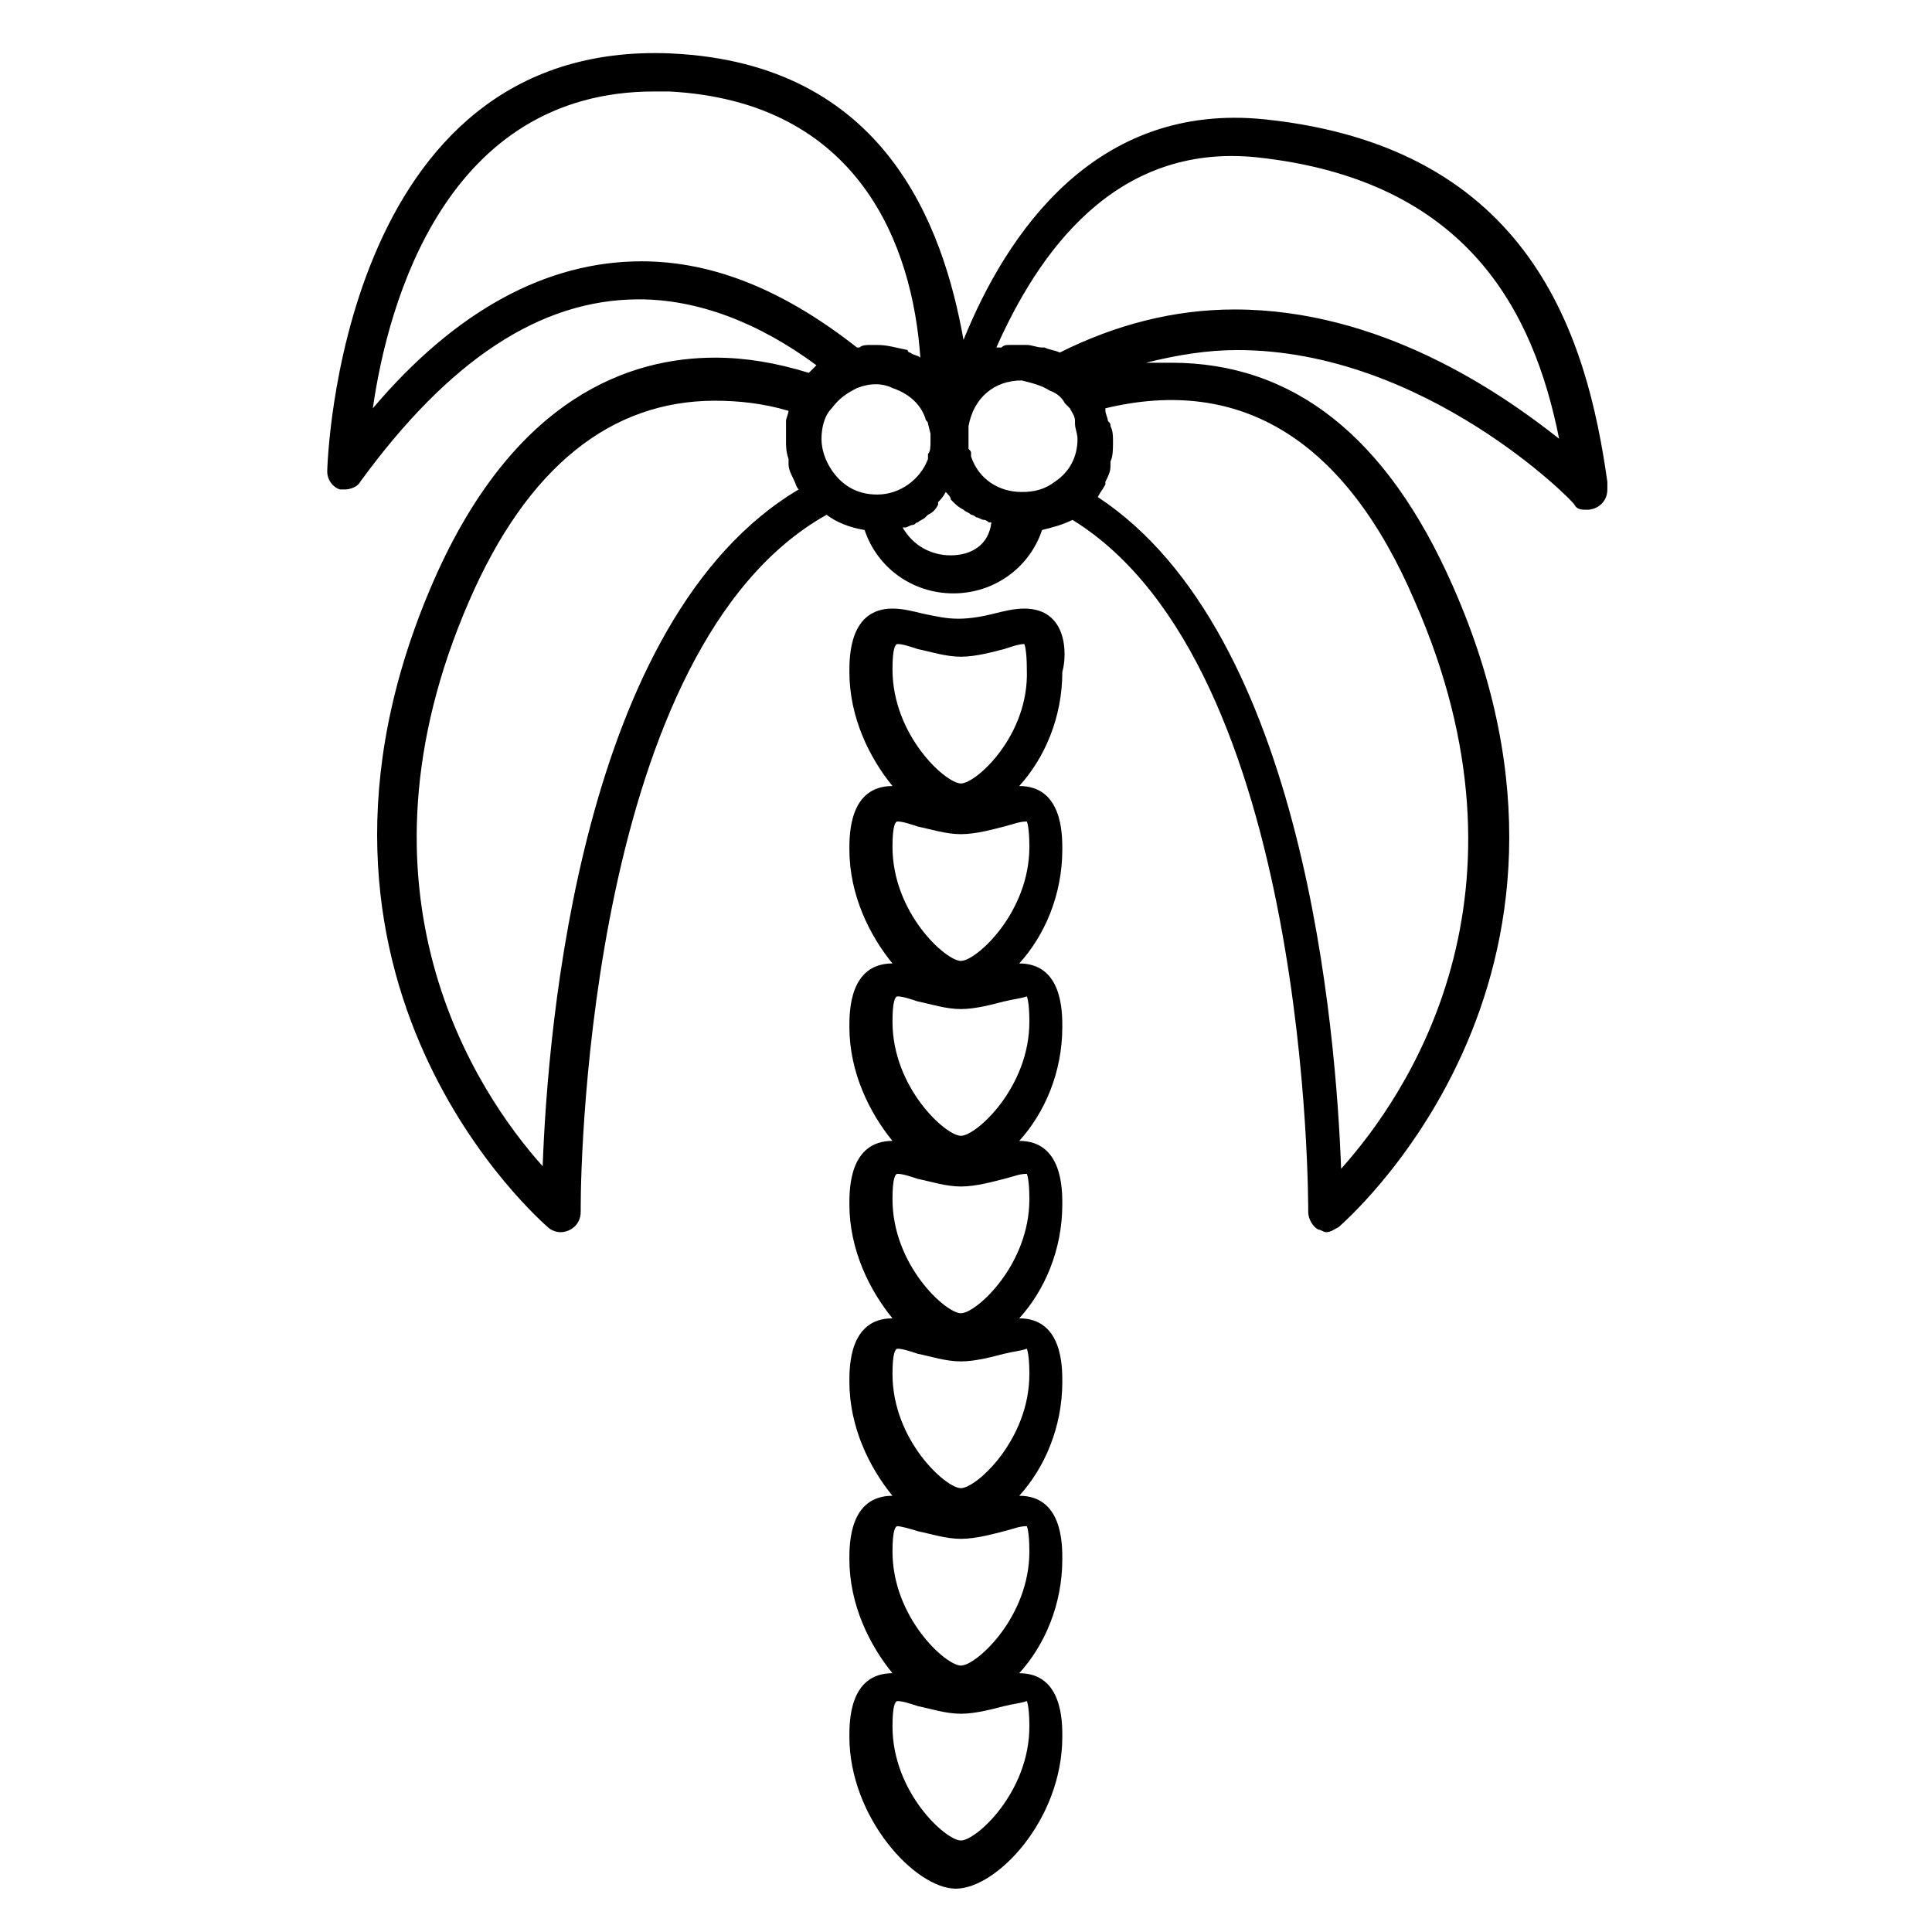 <?xml version="1.0" encoding="UTF-8"?>
<!-- Uploaded to: SVG Repo, www.svgrepo.com, Generator: SVG Repo Mixer Tools -->
<svg fill="#000000" width="800px" height="800px" version="1.1" viewBox="144 144 512 512" xmlns="http://www.w3.org/2000/svg">
 <g>
  <path d="m415.45 305.28c-2.688 0-5.375 0.672-8.062 1.344s-6.047 1.344-9.406 1.344-6.047-0.672-9.406-1.344c-2.688-0.672-5.375-1.344-8.062-1.344-11.418 0-11.418 12.762-11.418 16.793 0 12.09 5.375 22.84 11.418 30.23-11.418 0-11.418 12.762-11.418 16.793 0 12.09 5.375 22.84 11.418 30.23-11.418 0-11.418 12.762-11.418 16.793 0 12.09 5.375 22.84 11.418 30.23-11.418 0-11.418 12.762-11.418 16.793 0 12.09 5.375 22.84 11.418 30.23-11.418 0-11.418 12.762-11.418 16.793 0 12.09 5.375 22.84 11.418 30.23-11.418 0-11.418 12.762-11.418 16.793 0 12.09 5.375 22.84 11.418 30.23-11.418 0-11.418 12.762-11.418 16.793 0 21.496 17.465 40.305 28.215 40.305 10.746 0 28.215-18.137 28.215-40.305 0-4.031 0-16.793-11.418-16.793 6.719-7.391 11.418-18.137 11.418-30.23 0-4.031 0-16.793-11.418-16.793 6.719-7.391 11.418-18.137 11.418-30.23 0-4.031 0-16.793-11.418-16.793 6.719-7.391 11.418-18.137 11.418-30.23 0-4.031 0-16.793-11.418-16.793 6.719-7.391 11.418-18.137 11.418-30.23 0-4.031 0-16.793-11.418-16.793 6.719-7.391 11.418-18.137 11.418-30.23 0-4.031 0-16.793-11.418-16.793 6.719-7.391 11.418-18.137 11.418-30.23 1.344-4.699 1.344-16.793-10.074-16.793zm0.672 289.52s0.672 1.344 0.672 6.719c0 17.465-14.105 30.23-18.137 30.23s-18.137-12.762-18.137-30.23c0-5.375 0.672-6.719 1.344-6.719 1.344 0 3.359 0.672 5.375 1.344 3.359 0.672 7.391 2.016 11.418 2.016 4.031 0 8.734-1.344 11.418-2.016 2.688-0.672 4.031-0.672 6.047-1.344zm0-46.352s0.672 1.344 0.672 6.719c0 17.465-14.105 30.23-18.137 30.23s-18.137-12.762-18.137-30.23c0-5.375 0.672-6.719 1.344-6.719s3.359 0.672 5.375 1.344c3.359 0.672 7.391 2.016 11.418 2.016 4.031 0 8.734-1.344 11.418-2.016 2.688-0.672 4.031-1.344 6.047-1.344zm0-47.02s0.672 1.344 0.672 6.719c0 17.465-14.105 30.23-18.137 30.23s-18.137-12.762-18.137-30.23c0-5.375 0.672-6.719 1.344-6.719 1.344 0 3.359 0.672 5.375 1.344 3.359 0.672 7.391 2.016 11.418 2.016 4.031 0 8.734-1.344 11.418-2.016 2.688-0.672 4.031-0.672 6.047-1.344zm0-46.352s0.672 1.344 0.672 6.719c0 17.465-14.105 30.23-18.137 30.23s-18.137-12.762-18.137-30.23c0-5.375 0.672-6.719 1.344-6.719 1.344 0 3.359 0.672 5.375 1.344 3.359 0.672 7.391 2.016 11.418 2.016 4.031 0 8.734-1.344 11.418-2.016 2.688-0.672 4.031-1.344 6.047-1.344zm0-47.023s0.672 1.344 0.672 6.719c0 17.465-14.105 30.23-18.137 30.23s-18.137-12.762-18.137-30.23c0-5.375 0.672-6.719 1.344-6.719 1.344 0 3.359 0.672 5.375 1.344 3.359 0.672 7.391 2.016 11.418 2.016 4.031 0 8.734-1.344 11.418-2.016 2.688-0.672 4.031-0.672 6.047-1.344zm0-46.348s0.672 1.344 0.672 6.719c0 17.465-14.105 30.23-18.137 30.23s-18.137-12.762-18.137-30.23c0-5.375 0.672-6.719 1.344-6.719 1.344 0 3.359 0.672 5.375 1.344 3.359 0.672 7.391 2.016 11.418 2.016 4.031 0 8.734-1.344 11.418-2.016 2.688-0.676 4.031-1.344 6.047-1.344zm-17.465-10.078c-4.031 0-18.137-12.762-18.137-30.23 0-5.375 0.672-6.719 1.344-6.719 1.344 0 3.359 0.672 5.375 1.344 3.359 0.672 7.391 2.016 11.418 2.016 4.031 0 8.734-1.344 11.418-2.016 2.016-0.672 4.031-1.344 5.375-1.344 0 0 0.672 1.344 0.672 6.719 0.672 17.469-13.438 30.23-17.465 30.23z"/>
  <path d="m322.07 158.17c-88.668-4.031-91.355 110.16-91.355 110.84 0 2.016 1.344 4.031 3.359 4.703h1.344c1.344 0 3.359-0.672 4.031-2.016 23.512-32.242 47.695-48.367 73.891-48.367 15.449 0 31.57 6.047 47.023 17.465-0.672 0.672-1.344 1.344-2.016 2.016-8.734-2.688-16.793-4.031-24.855-4.031-22.168 0-53.066 10.078-74.562 59.113-46.352 106.14 29.555 170.62 30.227 171.3s2.016 1.344 3.359 1.344c2.688 0 5.375-2.016 5.375-5.375v-1.344c0-13.434 2.688-148.46 65.16-183.39 2.688 2.016 6.047 3.359 10.078 4.031 3.359 10.078 12.762 16.793 23.512 16.793 10.746 0 20.152-6.719 23.512-16.793 2.688-0.672 5.375-1.344 8.062-2.688 63.145 38.961 62.473 182.04 62.473 183.39 0 2.016 1.344 4.031 2.688 4.703 0.672 0 1.344 0.672 2.016 0.672 1.344 0 2.016-0.672 3.359-1.344 0.672-0.672 76.578-65.16 30.23-169.95-17.465-39.633-42.32-59.113-74.562-59.113h-6.719c8.062-2.016 16.121-3.359 24.184-3.359 49.711 0 89.344 40.305 89.344 40.977 0.672 1.344 2.016 1.344 3.359 1.344 2.688 0 5.375-2.016 5.375-5.375v-2.016c-5.375-38.289-20.152-88.672-90.688-96.059-45.008-4.703-68.52 30.23-79.938 58.441-5.387-30.227-20.836-73.219-77.266-75.902zm58.445 88.668c4.031 1.344 7.391 4.031 8.734 8.062 0 0.672 0.672 0.672 0.672 1.344l0.672 2.688v2.016c0 1.344 0 2.688-0.672 3.359v0.672 0.672h0.672-0.672c-2.016 5.375-7.391 9.406-13.434 9.406-4.031 0-7.391-1.344-10.078-4.031s-4.703-6.719-4.703-10.746c0-2.688 0.672-6.047 2.688-8.062 2.016-2.688 4.031-4.031 6.719-5.375 3.356-1.348 6.715-1.348 9.402-0.004zm41.648 0.672c2.016 0.672 3.359 2.016 4.031 3.359l1.344 1.344c0.672 1.344 1.344 2.016 1.344 3.359v0.672c0 1.344 0.672 2.688 0.672 4.031 0 4.703-2.016 8.734-6.047 11.418-2.688 2.016-5.375 2.688-8.734 2.688-6.047 0-11.418-3.359-13.434-9.406v-0.672c0-0.672 0-0.672-0.672-1.344v-0.672-2.688-2.016-0.672c1.344-7.391 6.719-12.09 14.105-12.09 2.688 0.672 5.375 1.344 7.391 2.688zm-134.35 205.55c-17.465-19.48-53.066-72.547-19.48-149.8 15.449-35.602 37.617-53.066 65.16-53.066 6.047 0 12.762 0.672 19.48 2.688 0 0.672-0.672 2.016-0.672 2.688v1.344 4.031c0 1.344 0 2.688 0.672 4.703v1.344c0 1.344 0.672 2.688 1.344 4.031 0.672 1.344 0.672 2.016 1.344 2.688-57.77 34.254-66.504 142.41-67.848 179.35zm108.15-161.89c-5.375 0-10.078-2.688-12.762-7.391h0.672c0.672 0 1.344-0.672 2.016-0.672s0.672-0.672 1.344-0.672c0.672-0.672 1.344-0.672 2.016-1.344l0.672-0.672c1.344-0.672 2.016-1.344 2.688-2.688v-0.672c0.672-0.672 1.344-1.344 2.016-2.688 0.672 0.672 1.344 1.344 1.344 2.016l0.672 0.672c0.672 0.672 1.344 1.344 2.688 2.016 0.672 0.672 1.344 0.672 2.016 1.344 0.672 0 1.344 0.672 1.344 0.672 0.672 0 1.344 0.672 2.016 0.672s1.344 0.672 1.344 0.672h0.672c-0.68 6.047-5.379 8.734-10.754 8.734zm122.93 12.09c34.258 77.922-2.016 130.99-19.48 150.47-1.344-35.602-9.406-141.74-64.488-178.01 0.672-1.344 1.344-2.016 2.016-3.359v-0.672c0.672-1.344 1.344-2.688 1.344-4.031v-1.344c0.672-1.344 0.672-3.359 0.672-5.375 0-1.344 0-2.688-0.672-4.031 0-0.672 0-0.672-0.672-1.344 0-0.672-0.672-2.016-0.672-2.688v-0.672c36.273-8.73 63.816 8.734 81.953 51.055zm-41.648-117.55c55.754 6.047 73.219 40.977 79.938 74.562-16.121-12.762-47.695-34.258-85.984-34.258-16.121 0-31.57 4.031-46.352 11.418-1.344-0.672-2.688-0.672-4.031-1.344h-0.672c-1.344 0-2.688-0.672-4.031-0.672h-0.672-2.016-2.016c-0.672 0-1.344 0-2.016 0.672h-1.344c10.754-24.18 30.906-54.41 69.195-50.379zm-89.344 53.07c-0.672-0.672-2.016-0.672-2.688-1.344 0 0-0.672 0-0.672-0.672-3.356-0.672-5.371-1.344-8.059-1.344h-0.672-1.344c-0.672 0-2.016 0-2.688 0.672h-0.672c-18.809-14.777-37.617-22.84-57.098-22.84-24.855 0-49.039 12.762-71.207 38.961 4.031-28.215 19.48-83.969 74.566-83.969h4.031c50.379 2.688 64.484 40.977 66.5 70.535z"/>
 </g>
</svg>